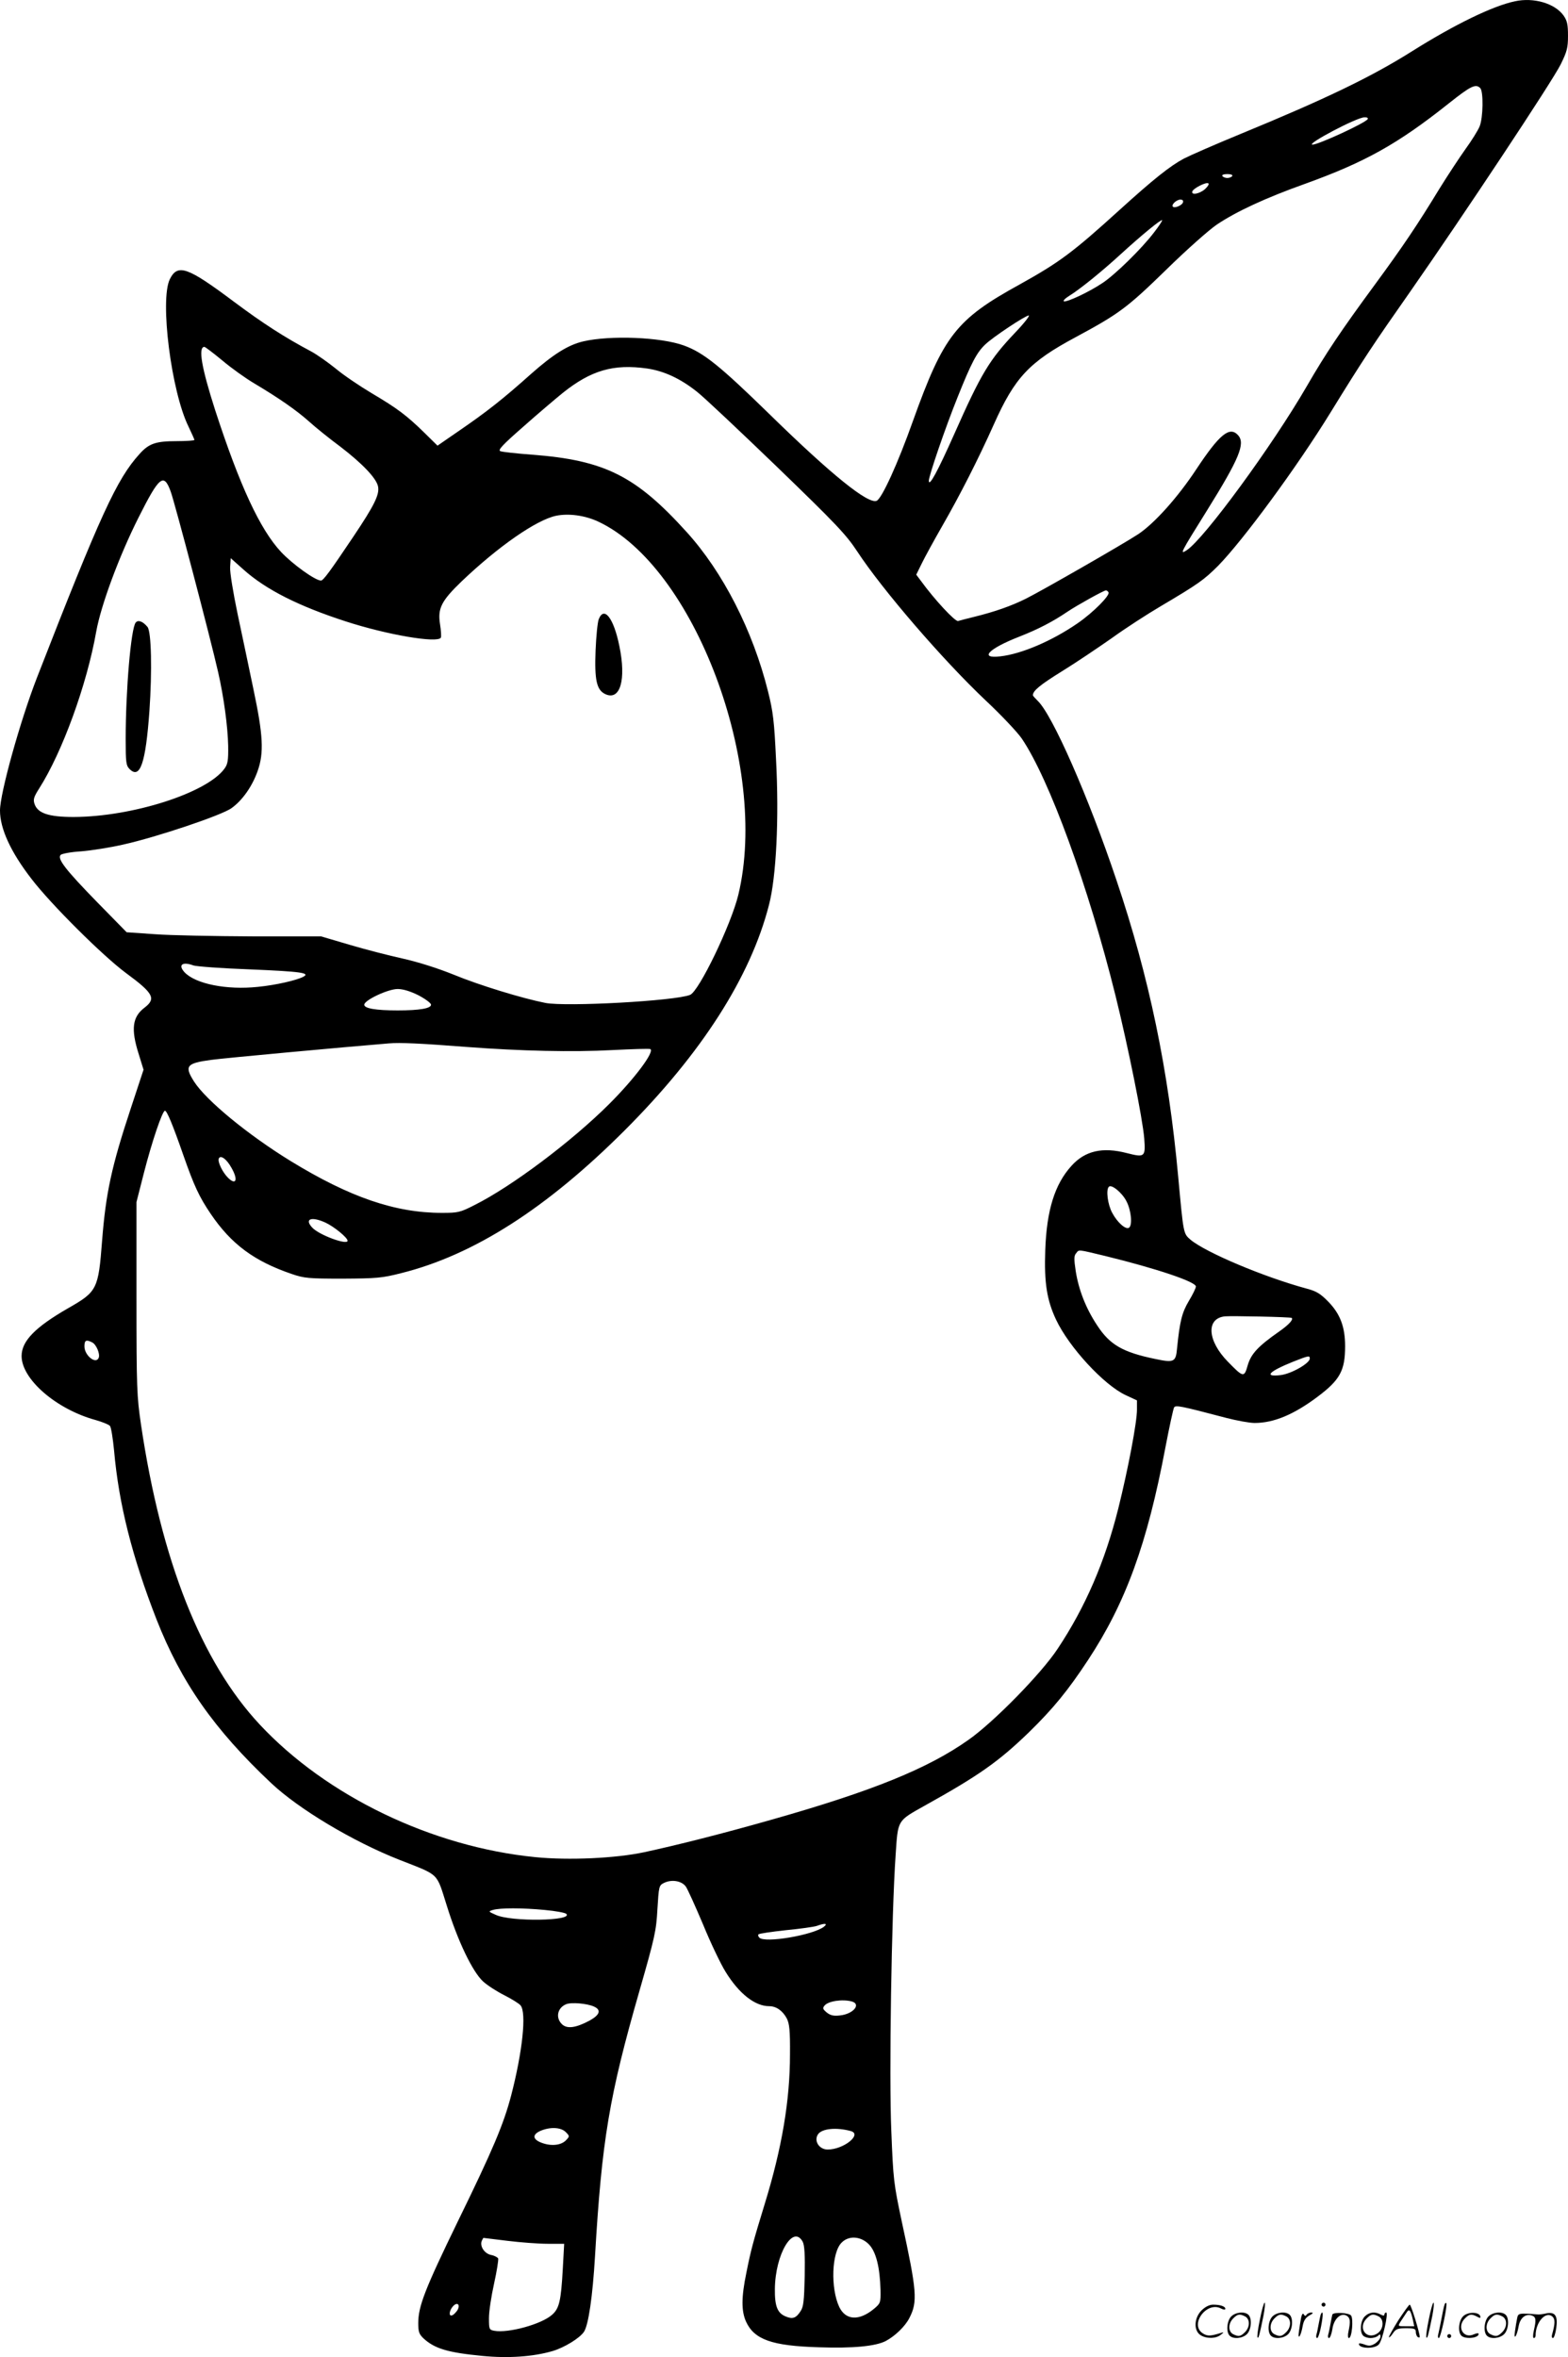 <svg version="1.0" xmlns="http://www.w3.org/2000/svg"
  viewBox="0 0 798.5 1200.354"
 preserveAspectRatio="xMidYMid meet">
<g transform="translate(-1,1200.655) scale(0.1,-0.1)"
fill="#000000" stroke="none">
<path d="M7725 12000 c-112 -23 -309 -119 -525 -255 -208 -131 -441 -243 -871
-420 -129 -53 -259 -110 -290 -126 -71 -38 -155 -105 -327 -261 -241 -219
-308 -268 -511 -381 -322 -177 -386 -260 -541 -692 -78 -220 -160 -399 -186
-409 -44 -17 -230 133 -541 437 -257 251 -339 317 -440 354 -118 43 -375 53
-513 21 -77 -18 -153 -66 -266 -166 -143 -128 -226 -193 -363 -287 l-113 -78
-66 65 c-92 90 -139 125 -269 202 -62 37 -145 93 -184 126 -40 32 -95 71 -123
86 -139 74 -246 143 -396 255 -235 176 -285 194 -325 114 -52 -105 7 -572 95
-751 16 -34 30 -64 30 -68 0 -3 -41 -6 -90 -6 -107 0 -142 -12 -190 -66 -115
-127 -198 -307 -522 -1139 -85 -219 -188 -588 -188 -676 0 -92 54 -211 161
-349 98 -128 362 -391 481 -479 140 -103 154 -130 94 -176 -62 -47 -70 -109
-30 -235 l25 -81 -65 -197 c-98 -296 -127 -431 -146 -673 -19 -248 -25 -260
-172 -344 -169 -97 -238 -168 -238 -244 0 -118 176 -271 377 -326 35 -10 67
-23 73 -30 6 -7 15 -64 21 -126 24 -272 92 -541 216 -859 126 -321 294 -561
584 -834 140 -132 417 -298 654 -391 206 -81 186 -62 240 -232 57 -184 132
-338 185 -387 22 -20 70 -51 108 -70 37 -19 75 -42 83 -52 31 -37 10 -236 -48
-459 -38 -145 -92 -274 -272 -642 -167 -344 -201 -431 -201 -517 0 -44 4 -56
27 -78 57 -52 123 -72 300 -89 132 -13 259 -4 358 25 60 18 138 66 159 98 23
35 44 181 56 383 35 594 72 816 227 1355 78 272 85 304 91 415 7 114 8 120 32
132 39 20 90 12 112 -17 10 -14 49 -101 88 -193 38 -93 90 -202 115 -242 69
-112 150 -175 222 -175 36 0 69 -23 90 -63 13 -26 17 -60 16 -182 0 -235 -41
-477 -128 -760 -61 -199 -71 -237 -94 -352 -26 -125 -26 -195 -2 -249 42 -92
132 -124 371 -131 173 -6 289 5 341 32 47 25 99 75 120 117 43 83 38 137 -38
488 -42 198 -44 214 -54 465 -12 277 1 1104 22 1405 12 180 7 172 146 250 277
154 378 225 532 374 125 122 200 214 302 369 192 292 301 591 394 1083 20 105
40 196 44 203 8 13 33 8 265 -53 54 -14 119 -26 145 -26 98 0 200 43 320 133
115 86 141 134 141 258 0 98 -25 164 -85 226 -41 42 -61 54 -110 67 -218 59
-514 184 -592 249 -37 32 -36 28 -63 321 -50 545 -147 1014 -315 1512 -141
420 -326 842 -401 912 -13 13 -24 25 -24 28 0 23 37 53 148 122 70 43 184 120
254 169 69 50 182 123 250 163 191 113 219 133 292 206 127 130 401 502 573
782 163 265 217 346 407 617 270 387 721 1067 764 1154 32 65 37 84 37 145 0
58 -4 77 -23 104 -44 61 -151 93 -247 72z m-177 -442 c17 -17 15 -151 -3 -195
-8 -20 -41 -73 -73 -117 -32 -45 -91 -135 -132 -201 -112 -184 -186 -294 -330
-490 -169 -230 -248 -347 -345 -515 -176 -304 -522 -776 -611 -835 -38 -25
-34 -17 102 201 165 265 197 342 159 384 -43 48 -95 5 -214 -175 -93 -141
-213 -275 -295 -329 -74 -49 -489 -287 -571 -328 -74 -37 -159 -67 -265 -93
-36 -9 -72 -18 -81 -21 -15 -4 -120 109 -189 204 l-24 32 28 57 c15 31 62 117
105 192 88 153 182 337 262 516 107 240 181 318 416 444 221 119 262 149 462
344 103 101 218 203 258 230 100 67 249 136 448 207 308 111 474 204 733 410
112 89 137 101 160 78z m-573 -158 c-12 -20 -251 -130 -281 -130 -37 0 225
139 264 139 13 1 20 -3 17 -9z m-690 -290 c-3 -5 -15 -10 -25 -10 -10 0 -22 5
-25 10 -4 6 7 10 25 10 18 0 29 -4 25 -10z m-139 -67 c-28 -24 -71 -32 -64
-11 6 16 69 48 81 41 6 -3 -2 -16 -17 -30z m-112 -68 c-6 -15 -42 -30 -51 -21
-10 9 18 36 38 36 12 0 16 -5 13 -15z m-147 -152 c-63 -83 -199 -216 -263
-258 -67 -45 -180 -98 -196 -93 -6 2 6 15 27 28 54 33 165 123 260 210 106 97
208 181 213 175 2 -2 -16 -30 -41 -62z m-706 -509 c-132 -139 -174 -208 -311
-517 -86 -193 -129 -272 -130 -239 0 25 83 268 147 427 70 175 97 226 140 267
38 37 205 148 222 148 7 0 -23 -39 -68 -86z m-4039 -143 c46 -39 119 -91 163
-117 124 -74 214 -136 280 -195 33 -30 104 -87 158 -127 111 -85 183 -160 192
-202 9 -41 -18 -96 -126 -257 -118 -176 -152 -222 -164 -223 -28 -1 -145 83
-204 146 -107 115 -210 337 -335 721 -70 218 -88 323 -55 323 4 0 45 -31 91
-69z m2163 -41 c88 -13 171 -52 255 -119 36 -28 219 -201 408 -383 300 -290
351 -344 407 -429 129 -197 439 -556 654 -759 79 -74 162 -162 184 -194 140
-206 340 -754 478 -1311 64 -259 138 -626 146 -726 7 -94 3 -98 -87 -75 -126
33 -215 12 -284 -65 -85 -94 -126 -226 -133 -429 -6 -166 8 -254 55 -354 66
-140 243 -332 354 -384 l58 -27 0 -47 c0 -65 -45 -302 -95 -503 -68 -272 -168
-503 -309 -715 -83 -126 -324 -372 -453 -463 -206 -146 -488 -261 -1003 -407
-249 -71 -487 -131 -650 -166 -145 -31 -384 -42 -554 -25 -525 52 -1062 310
-1403 675 -298 319 -502 834 -605 1528 -21 143 -23 185 -23 643 l0 490 38 149
c41 160 94 316 107 316 10 0 39 -69 95 -230 53 -151 79 -208 138 -295 105
-155 222 -241 412 -306 64 -22 86 -24 260 -24 173 1 200 3 298 28 369 92 741
330 1138 727 391 391 641 781 735 1148 37 142 52 440 36 740 -9 194 -15 245
-41 348 -77 309 -229 607 -415 812 -258 285 -417 365 -786 393 -80 6 -153 14
-162 18 -14 5 11 32 115 123 72 64 164 142 202 173 145 116 259 149 430 125z
m-2426 -626 c20 -53 203 -748 242 -921 29 -127 49 -277 51 -375 1 -74 -2 -93
-19 -116 -90 -124 -470 -245 -768 -246 -127 0 -183 19 -199 66 -8 23 -4 36 24
80 117 184 242 526 290 798 24 134 116 383 215 580 106 211 129 230 164 134z
m2176 -153 c491 -228 873 -1245 715 -1901 -37 -153 -201 -493 -246 -510 -78
-31 -630 -61 -736 -41 -117 23 -337 90 -470 145 -82 33 -181 64 -257 81 -68
15 -189 46 -270 70 l-146 43 -350 0 c-192 1 -415 5 -495 11 l-145 10 -148 151
c-164 168 -207 224 -188 243 6 6 53 15 104 18 51 4 146 19 212 34 172 38 505
150 554 186 56 40 106 112 133 189 33 93 28 183 -21 415 -22 105 -58 278 -81
385 -23 110 -40 214 -38 239 l3 45 65 -58 c114 -102 280 -186 521 -264 209
-68 466 -112 484 -83 3 6 1 36 -4 68 -13 81 6 119 111 220 187 178 380 312
480 333 64 13 146 2 213 -29z m2600 -361 c9 -15 -78 -103 -158 -158 -129 -89
-285 -156 -393 -168 -110 -13 -60 39 96 100 97 38 172 77 247 128 46 31 184
108 195 108 4 0 10 -4 13 -10z m-4660 -1900 c14 -5 144 -15 287 -20 263 -11
310 -18 272 -38 -35 -18 -139 -42 -230 -51 -160 -17 -318 15 -374 74 -35 38
-11 56 45 35z m1146 -152 c36 -19 64 -40 64 -48 0 -19 -59 -29 -170 -29 -111
0 -170 10 -170 29 0 23 121 80 170 80 27 0 64 -11 106 -32z m244 -263 c277
-21 542 -27 744 -16 102 5 188 8 193 5 22 -14 -81 -151 -208 -278 -193 -193
-499 -422 -687 -516 -74 -38 -85 -40 -167 -40 -237 0 -468 79 -770 264 -215
132 -430 308 -492 405 -50 79 -39 93 87 110 63 9 685 66 905 84 56 5 164 0
395 -18z m-1196 -616 c35 -61 23 -91 -18 -50 -28 28 -53 80 -47 97 8 21 40 -1
65 -47z m4557 -169 c25 -47 32 -124 13 -136 -17 -10 -59 27 -85 76 -23 42 -33
118 -17 133 13 14 67 -30 89 -73z m-4080 -109 c44 -20 114 -77 114 -93 0 -24
-145 29 -180 67 -41 44 -5 58 66 26z m3974 -171 c261 -64 460 -131 460 -155 0
-8 -16 -41 -36 -74 -35 -59 -46 -103 -60 -242 -6 -69 -16 -73 -111 -53 -165
34 -231 72 -295 170 -58 87 -95 182 -110 278 -9 60 -9 78 2 90 16 20 4 21 150
-14z m948 -315 c10 -8 -16 -36 -65 -70 -107 -75 -142 -113 -159 -171 -18 -64
-22 -63 -101 18 -105 107 -112 221 -15 231 35 3 334 -3 340 -8z m-6108 -125
c20 -10 40 -57 33 -77 -13 -37 -73 10 -73 57 0 32 9 36 40 20z m6200 -82 c0
-24 -93 -77 -147 -84 -90 -11 -62 18 62 68 81 32 85 32 85 16z m-3896 -2808
c55 -5 104 -14 110 -20 36 -36 -281 -41 -359 -5 -39 17 -39 18 -15 25 36 11
149 11 264 0z m1421 -86 c-56 -42 -299 -84 -328 -55 -6 6 -8 14 -4 17 4 4 66
13 139 21 73 7 144 17 158 22 41 15 58 13 35 -5z m143 -380 c49 -14 7 -64 -60
-71 -33 -4 -49 0 -68 15 -20 17 -22 22 -11 35 18 23 91 34 139 21z m-1313 -26
c38 -17 30 -42 -22 -71 -71 -38 -116 -44 -142 -18 -33 33 -22 83 22 101 26 11
107 4 142 -12z m-144 -639 c20 -20 20 -22 3 -40 -23 -26 -71 -33 -119 -17 -52
17 -58 43 -13 63 49 21 104 19 129 -6z m1452 5 c59 -17 -37 -94 -118 -94 -44
0 -72 45 -49 78 20 29 94 36 167 16z m-245 -564 c9 -18 12 -66 10 -175 -3
-125 -6 -156 -21 -178 -23 -36 -41 -42 -76 -27 -42 17 -56 52 -55 140 2 177
93 331 142 240z m-1503 5 c65 -8 157 -15 204 -15 l84 0 -7 -128 c-9 -163 -18
-201 -54 -233 -54 -49 -224 -95 -295 -82 -26 5 -27 8 -27 65 0 34 12 112 26
175 14 63 23 121 21 128 -3 6 -19 15 -36 18 -34 7 -58 44 -48 71 4 9 8 16 9
16 2 0 57 -7 123 -15z m1839 -17 c37 -37 57 -117 60 -234 1 -64 0 -67 -33 -95
-76 -63 -144 -59 -177 9 -45 96 -39 278 12 328 36 37 97 33 138 -8z m-2095
-337 c-8 -11 -19 -23 -26 -25 -19 -8 -16 24 4 46 22 24 39 8 22 -21z M701
8836 c-24 -29 -51 -343 -51 -593 0 -119 2 -135 20 -153 53 -53 82 29 101 297
14 203 10 403 -10 427 -24 29 -48 37 -60 22z M3059 8853 c-6 -16 -13 -86 -16
-158 -6 -151 5 -202 49 -223 76 -36 108 72 72 245 -29 143 -78 205 -105 136z
M6426 194 c-10 -47 -15 -88 -12 -91 5 -6 9 7 30 110 7 37 10 67 6 67 -4 0 -15
-39 -24 -86z M6740 270 c0 -5 5 -10 10 -10 6 0 10 5 10 10 0 6 -4 10 -10 10
-5 0 -10 -4 -10 -10z M7286 194 c-10 -47 -15 -88 -12 -91 5 -6 9 7 30 110 7
37 10 67 6 67 -4 0 -15 -39 -24 -86z M7366 269 c-3 -8 -10 -41 -16 -74 -6 -33
-14 -68 -16 -77 -3 -10 -1 -18 3 -18 10 0 46 171 38 178 -2 3 -7 -1 -9 -9z
M6129 241 c-38 -38 -41 -101 -7 -125 29 -20 79 -20 104 0 18 14 18 15 1 10
-53 -17 -69 -17 -92 -2 -69 45 21 166 94 126 12 -6 21 -7 21 -1 0 12 -25 21
-62 21 -19 0 -39 -10 -59 -29z M7130 189 c-28 -45 -49 -83 -47 -85 2 -3 12 7
21 21 14 21 24 25 66 25 43 0 50 -3 50 -19 0 -11 5 -23 10 -26 6 -3 10 -3 10
1 0 20 -44 164 -51 164 -4 0 -30 -37 -59 -81z m75 4 l7 -33 -42 0 c-42 0 -42
0 -28 23 8 12 21 32 29 44 15 25 22 18 34 -34z M6280 210 c-22 -22 -27 -79 -8
-98 19 -19 66 -14 88 8 22 22 27 79 8 98 -19 19 -66 14 -88 -8z m71 0 c25 -14
25 -54 -1 -80 -23 -23 -33 -24 -61 -10 -25 14 -25 54 1 80 23 23 33 24 61 10z
M6490 210 c-22 -22 -27 -79 -8 -98 19 -19 66 -14 88 8 22 22 27 79 8 98 -19
19 -66 14 -88 -8z m71 0 c25 -14 25 -54 -1 -80 -23 -23 -33 -24 -61 -10 -25
14 -25 54 1 80 23 23 33 24 61 10z M6636 204 c-3 -16 -8 -47 -11 -69 -8 -51
10 -26 19 27 5 27 15 42 34 53 18 10 22 14 10 15 -9 0 -20 -5 -24 -11 -5 -8
-9 -8 -14 1 -5 8 -10 3 -14 -16z M6737 223 c-2 -4 -7 -26 -11 -48 -4 -22 -9
-48 -12 -57 -3 -10 -1 -18 4 -18 4 0 14 28 20 62 11 58 10 81 -1 61z M6795
220 c-1 -3 -5 -23 -9 -45 -4 -22 -9 -48 -12 -57 -3 -10 -1 -18 4 -18 5 0 13
20 17 45 7 53 44 87 74 68 17 -11 19 -28 8 -80 -4 -18 -3 -33 2 -33 16 0 24
99 11 115 -12 14 -87 18 -95 5z M6960 210 c-22 -22 -27 -79 -8 -98 7 -7 24
-12 38 -12 14 0 31 5 38 12 9 9 12 8 12 -5 0 -9 -12 -24 -26 -34 -21 -13 -32
-15 -55 -6 -16 6 -29 8 -29 3 0 -24 81 -27 102 -2 18 19 50 162 37 162 -5 0
-9 -5 -9 -10 0 -7 -6 -7 -19 0 -30 16 -59 12 -81 -10z m71 0 c29 -16 25 -65
-6 -86 -56 -37 -103 28 -55 76 23 23 33 24 61 10z M7461 211 c-23 -23 -28 -80
-9 -99 19 -19 88 -13 88 9 0 5 -11 4 -24 -2 -54 -25 -89 38 -46 81 23 23 33
24 62 9 16 -9 19 -8 16 3 -8 22 -64 22 -87 -1z M7590 210 c-22 -22 -27 -79 -8
-98 19 -19 66 -14 88 8 22 22 27 79 8 98 -19 19 -66 14 -88 -8z m71 0 c25 -14
25 -54 -1 -80 -23 -23 -33 -24 -61 -10 -25 14 -25 54 1 80 23 23 33 24 61 10z
M7736 201 c-3 -14 -8 -44 -11 -66 -8 -51 10 -26 19 27 8 41 35 63 66 53 22 -7
24 -21 11 -77 -5 -22 -5 -38 0 -38 5 0 9 6 9 13 0 68 51 125 85 97 15 -13 15
-35 -1 -92 -3 -10 -1 -18 4 -18 6 0 13 23 17 50 9 63 -5 84 -49 76 -17 -4 -35
-6 -41 -6 -101 8 -104 7 -109 -19z M7380 110 c0 -5 5 -10 10 -10 6 0 10 5 10
10 0 6 -4 10 -10 10 -5 0 -10 -4 -10 -10z"/>
</g>
</svg>
